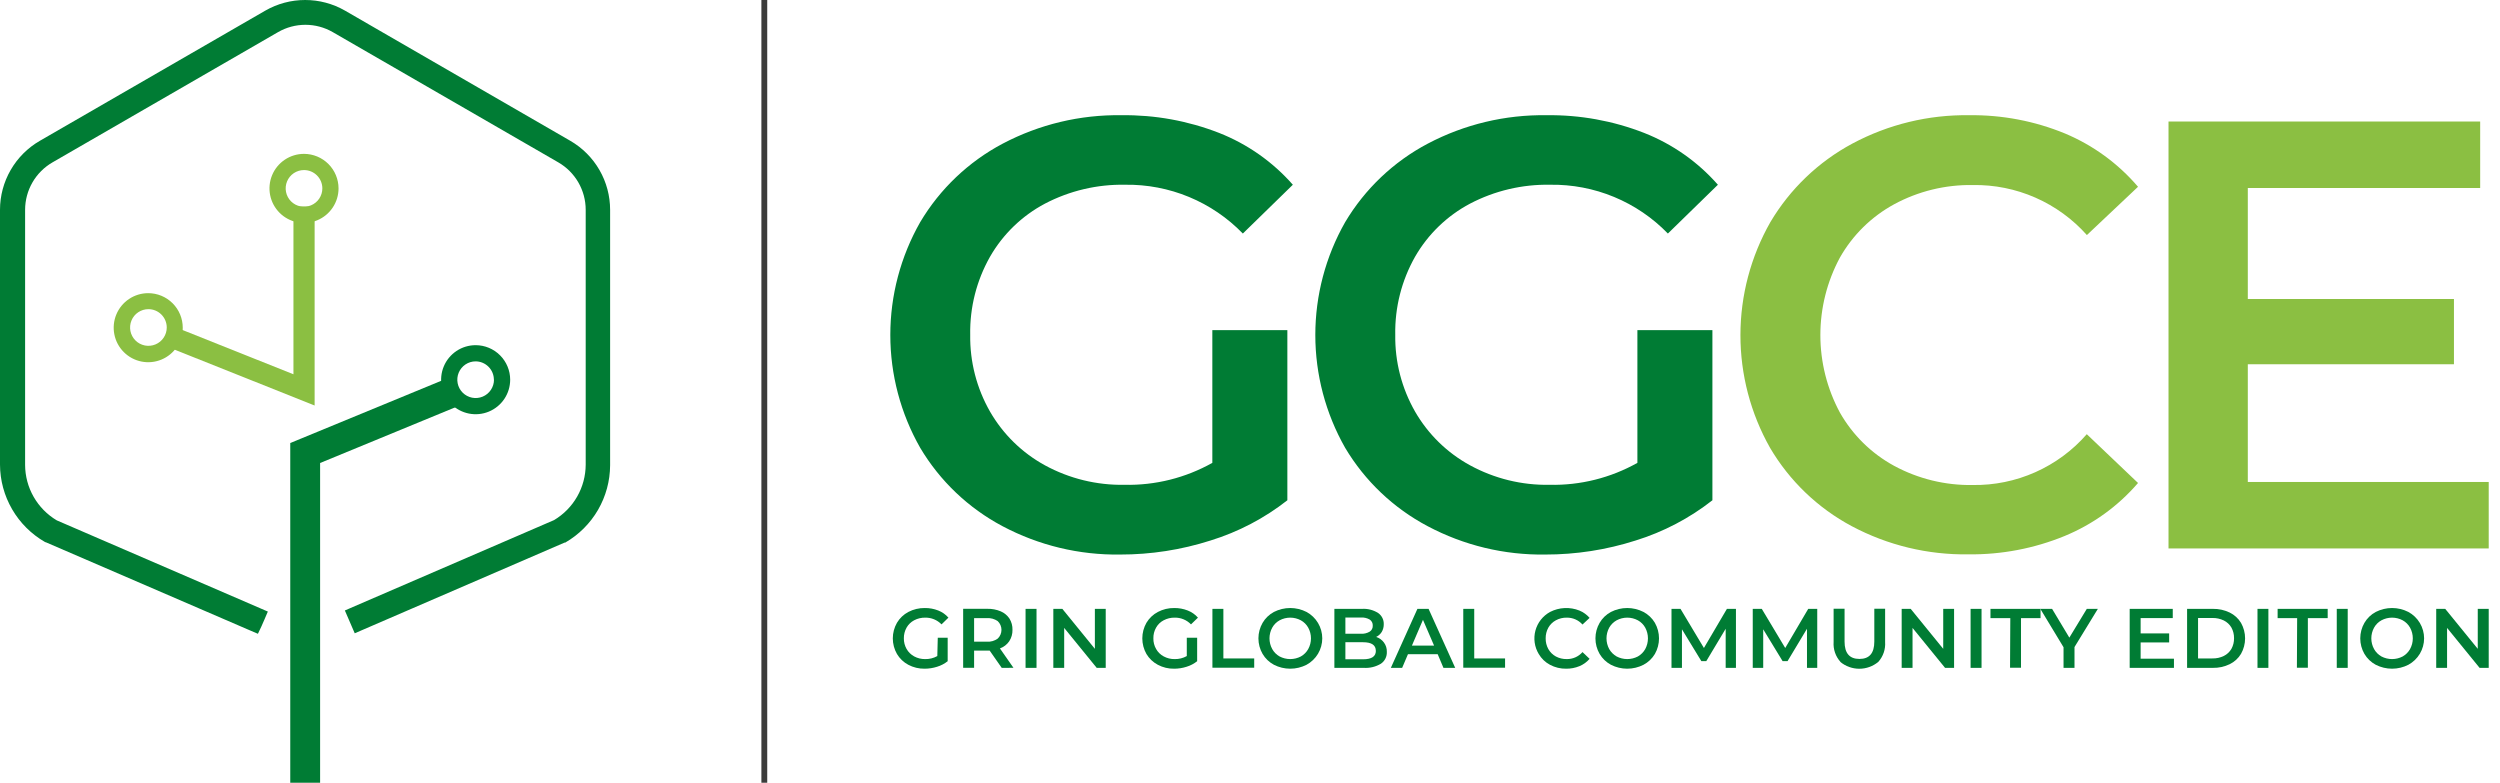 <svg width="214" height="67" viewBox="0 0 214 67" fill="none" xmlns="http://www.w3.org/2000/svg">
<path d="M65.425 0V67" stroke="#3C3C3B" stroke-width="0.5" stroke-miterlimit="10"/>
<path d="M103.776 28.257H110.198V42.823C108.234 44.364 106.005 45.532 103.62 46.268C101.121 47.067 98.512 47.472 95.889 47.469C92.381 47.522 88.916 46.686 85.817 45.042C82.897 43.495 80.458 41.173 78.769 38.333C77.093 35.39 76.211 32.061 76.211 28.674C76.211 25.288 77.093 21.959 78.769 19.016C80.463 16.166 82.911 13.838 85.843 12.29C88.971 10.643 92.463 9.808 95.998 9.862C98.853 9.825 101.69 10.339 104.351 11.376C106.78 12.332 108.945 13.853 110.668 15.814L106.387 19.991C105.081 18.644 103.514 17.578 101.781 16.86C100.048 16.142 98.186 15.786 96.311 15.814C93.923 15.769 91.562 16.325 89.445 17.433C87.482 18.473 85.853 20.047 84.747 21.974C83.594 24.01 83.008 26.318 83.05 28.657C83.016 30.962 83.602 33.234 84.747 35.235C85.861 37.169 87.487 38.759 89.445 39.83C91.533 40.968 93.881 41.543 96.259 41.5C98.888 41.557 101.483 40.908 103.776 39.621V28.257Z" fill="#007C34"/>
<path d="M140.161 28.257H146.582V42.823C144.62 44.363 142.392 45.53 140.008 46.268C137.509 47.067 134.901 47.472 132.277 47.469C128.769 47.522 125.305 46.687 122.206 45.041C119.281 43.496 116.838 41.175 115.145 38.333C113.471 35.389 112.591 32.061 112.591 28.674C112.591 25.288 113.471 21.96 115.145 19.016C116.841 16.165 119.292 13.837 122.228 12.29C125.356 10.643 128.847 9.809 132.382 9.862C135.238 9.824 138.074 10.338 140.735 11.376C143.164 12.332 145.33 13.853 147.052 15.814L142.771 19.991C141.466 18.643 139.899 17.577 138.166 16.859C136.433 16.14 134.571 15.785 132.695 15.814C130.309 15.769 127.949 16.325 125.834 17.432C123.87 18.473 122.239 20.047 121.131 21.974C119.978 24.01 119.392 26.318 119.434 28.657C119.4 30.962 119.986 33.234 121.131 35.235C122.247 37.17 123.874 38.76 125.834 39.829C127.922 40.968 130.27 41.544 132.647 41.5C135.275 41.557 137.869 40.908 140.161 39.621V28.257Z" fill="#007C34"/>
<path d="M158.512 45.041C155.607 43.491 153.186 41.17 151.516 38.333C149.85 35.385 148.976 32.056 148.981 28.671C148.985 25.285 149.868 21.959 151.542 19.016C153.226 16.176 155.654 13.85 158.564 12.29C161.64 10.646 165.083 9.81 168.57 9.862C171.38 9.827 174.168 10.359 176.767 11.428C179.177 12.439 181.317 14.001 183.015 15.988L178.638 20.121C177.414 18.747 175.908 17.654 174.224 16.915C172.539 16.176 170.714 15.809 168.875 15.84C166.526 15.801 164.207 16.367 162.14 17.484C160.195 18.543 158.585 20.125 157.494 22.053C156.397 24.09 155.823 26.369 155.823 28.683C155.823 30.997 156.397 33.275 157.494 35.313C158.584 37.236 160.191 38.815 162.132 39.873C164.198 40.99 166.517 41.556 168.866 41.517C170.712 41.545 172.541 41.17 174.227 40.419C175.913 39.667 177.416 38.558 178.629 37.167L183.015 41.343C181.304 43.331 179.149 44.887 176.724 45.885C174.115 46.953 171.319 47.485 168.501 47.452C165.021 47.506 161.584 46.676 158.512 45.041Z" fill="#8BBF42"/>
<path d="M213.034 41.257V46.947H185.625V10.402H212.303V16.093H192.412V25.594H210.058V31.18H192.412V41.257H213.034Z" fill="#8BBF42"/>
<path d="M80.273 54.589H81.121V56.6C80.851 56.814 80.543 56.975 80.213 57.075C79.868 57.185 79.507 57.241 79.144 57.241C78.659 57.248 78.18 57.133 77.752 56.906C77.349 56.692 77.013 56.372 76.78 55.98C76.547 55.575 76.424 55.114 76.424 54.646C76.424 54.178 76.547 53.717 76.78 53.311C77.013 52.917 77.351 52.596 77.756 52.382C78.19 52.156 78.672 52.041 79.161 52.047C79.556 52.042 79.948 52.114 80.315 52.259C80.65 52.389 80.948 52.599 81.185 52.87L80.595 53.447C80.415 53.261 80.199 53.113 79.959 53.014C79.72 52.915 79.463 52.866 79.203 52.87C78.873 52.864 78.546 52.941 78.253 53.095C77.981 53.238 77.756 53.456 77.603 53.723C77.446 54.004 77.365 54.322 77.37 54.644C77.366 54.962 77.447 55.275 77.603 55.552C77.757 55.82 77.982 56.04 78.253 56.188C78.542 56.345 78.866 56.423 79.195 56.418C79.558 56.426 79.918 56.337 80.234 56.159L80.273 54.589Z" fill="#007C34"/>
<path d="M85.747 57.169L84.716 55.692H83.383V57.165H82.446V52.114H84.516C84.909 52.105 85.3 52.179 85.662 52.331C85.966 52.46 86.226 52.676 86.409 52.95C86.588 53.239 86.678 53.574 86.668 53.914C86.677 54.262 86.579 54.604 86.388 54.894C86.194 55.176 85.916 55.39 85.594 55.505L86.753 57.165L85.747 57.169ZM85.408 53.171C85.137 52.981 84.808 52.889 84.478 52.912H83.383V54.928H84.478C84.81 54.953 85.14 54.858 85.408 54.661C85.508 54.565 85.588 54.449 85.643 54.321C85.697 54.193 85.726 54.055 85.726 53.916C85.726 53.777 85.697 53.639 85.643 53.511C85.588 53.383 85.508 53.267 85.408 53.171Z" fill="#007C34"/>
<path d="M87.788 52.119H88.726V57.169H87.788V52.119Z" fill="#007C34"/>
<path d="M94.65 52.119V57.169H93.878L91.094 53.749V57.169H90.165V52.119H90.937L93.721 55.54V52.119H94.65Z" fill="#007C34"/>
<path d="M101.589 54.589H102.476V56.6C102.206 56.814 101.898 56.975 101.568 57.075C101.224 57.186 100.864 57.242 100.503 57.241C100.018 57.249 99.539 57.134 99.111 56.906C98.707 56.692 98.369 56.372 98.135 55.981C97.904 55.574 97.782 55.114 97.782 54.646C97.782 54.178 97.904 53.718 98.135 53.311C98.37 52.917 98.709 52.596 99.115 52.382C99.547 52.156 100.028 52.04 100.515 52.047C100.91 52.042 101.302 52.114 101.67 52.259C102.006 52.389 102.306 52.599 102.544 52.87L101.95 53.447C101.77 53.261 101.553 53.113 101.314 53.014C101.074 52.914 100.817 52.865 100.558 52.87C100.229 52.864 99.903 52.942 99.612 53.095C99.338 53.236 99.112 53.455 98.962 53.723C98.803 54.003 98.722 54.321 98.729 54.644C98.723 54.962 98.803 55.276 98.962 55.552C99.113 55.822 99.339 56.043 99.612 56.188C99.901 56.345 100.225 56.424 100.554 56.418C100.916 56.426 101.274 56.337 101.589 56.159V54.589Z" fill="#007C34"/>
<path d="M103.783 52.119H104.721V56.363H107.36V57.156H103.783V52.119Z" fill="#007C34"/>
<path d="M109.05 56.906C108.647 56.691 108.31 56.369 108.078 55.976C107.844 55.572 107.721 55.113 107.721 54.646C107.721 54.179 107.844 53.72 108.078 53.316C108.309 52.92 108.646 52.597 109.05 52.382C109.481 52.161 109.959 52.046 110.444 52.046C110.928 52.046 111.406 52.161 111.838 52.382C112.245 52.602 112.586 52.929 112.823 53.327C113.06 53.725 113.186 54.18 113.186 54.644C113.186 55.107 113.06 55.562 112.823 55.96C112.586 56.358 112.245 56.685 111.838 56.906C111.406 57.126 110.928 57.241 110.444 57.241C109.959 57.241 109.481 57.126 109.05 56.906ZM111.354 56.193C111.619 56.043 111.838 55.823 111.986 55.556C112.139 55.276 112.219 54.963 112.219 54.644C112.219 54.325 112.139 54.011 111.986 53.731C111.839 53.465 111.62 53.246 111.354 53.099C111.074 52.949 110.761 52.87 110.444 52.87C110.126 52.87 109.813 52.949 109.533 53.099C109.267 53.246 109.048 53.465 108.901 53.731C108.748 54.011 108.668 54.325 108.668 54.644C108.668 54.963 108.748 55.276 108.901 55.556C109.049 55.823 109.268 56.043 109.533 56.193C109.814 56.34 110.126 56.417 110.444 56.417C110.761 56.417 111.073 56.34 111.354 56.193Z" fill="#007C34"/>
<path d="M118.466 55.001C118.636 55.231 118.723 55.512 118.713 55.798C118.722 55.996 118.68 56.194 118.592 56.371C118.504 56.549 118.371 56.701 118.207 56.813C117.764 57.078 117.251 57.203 116.735 57.169H114.223V52.119H116.586C117.072 52.089 117.554 52.212 117.966 52.471C118.121 52.578 118.246 52.723 118.331 52.891C118.416 53.059 118.456 53.246 118.449 53.435C118.453 53.667 118.393 53.896 118.275 54.097C118.16 54.28 117.995 54.427 117.8 54.521C118.067 54.607 118.3 54.775 118.466 55.001ZM115.165 52.858V54.249H116.493C116.756 54.266 117.017 54.204 117.244 54.071C117.33 54.017 117.399 53.94 117.445 53.85C117.491 53.76 117.513 53.659 117.507 53.558C117.514 53.455 117.493 53.352 117.447 53.259C117.4 53.167 117.331 53.088 117.244 53.032C117.016 52.903 116.755 52.842 116.493 52.858H115.165ZM117.77 55.705C117.77 55.221 117.405 54.975 116.68 54.975H115.165V56.435H116.68C117.41 56.435 117.775 56.193 117.775 55.705H117.77Z" fill="#007C34"/>
<path d="M123.067 56.002H120.52L120.024 57.169H119.056L121.331 52.119H122.286L124.565 57.169H123.559L123.067 56.002ZM122.757 55.264L121.806 53.057L120.86 55.264H122.757Z" fill="#007C34"/>
<path d="M125.256 52.119H126.194V56.363H128.834V57.156H125.256V52.119Z" fill="#007C34"/>
<path d="M132.678 56.906C132.277 56.693 131.944 56.373 131.715 55.98C131.535 55.682 131.417 55.351 131.369 55.006C131.32 54.661 131.342 54.31 131.433 53.974C131.524 53.637 131.681 53.323 131.897 53.049C132.113 52.776 132.381 52.549 132.687 52.382C133.073 52.184 133.497 52.07 133.93 52.05C134.364 52.029 134.796 52.102 135.199 52.263C135.534 52.402 135.832 52.617 136.069 52.891L135.462 53.46C135.293 53.271 135.084 53.12 134.852 53.018C134.619 52.917 134.367 52.866 134.113 52.87C133.787 52.864 133.465 52.943 133.179 53.099C132.911 53.244 132.689 53.462 132.538 53.727C132.383 54.007 132.305 54.323 132.309 54.644C132.304 54.964 132.383 55.28 132.538 55.56C132.689 55.827 132.911 56.046 133.179 56.193C133.466 56.347 133.788 56.424 134.113 56.417C134.368 56.422 134.62 56.37 134.854 56.267C135.087 56.164 135.294 56.011 135.462 55.819L136.069 56.396C135.833 56.671 135.535 56.886 135.199 57.024C134.838 57.172 134.452 57.245 134.062 57.241C133.58 57.248 133.104 57.133 132.678 56.906Z" fill="#007C34"/>
<path d="M137.898 56.906C137.496 56.691 137.159 56.369 136.927 55.976C136.693 55.572 136.57 55.113 136.57 54.646C136.57 54.179 136.693 53.72 136.927 53.316C137.158 52.92 137.494 52.597 137.898 52.382C138.329 52.161 138.806 52.046 139.29 52.046C139.774 52.046 140.251 52.161 140.682 52.382C141.086 52.597 141.424 52.918 141.658 53.311C141.889 53.718 142.011 54.178 142.011 54.646C142.011 55.114 141.889 55.574 141.658 55.98C141.424 56.372 141.086 56.692 140.682 56.906C140.251 57.126 139.774 57.241 139.29 57.241C138.806 57.241 138.329 57.126 137.898 56.906ZM140.203 56.193C140.468 56.043 140.687 55.822 140.835 55.556C140.985 55.276 141.064 54.962 141.064 54.644C141.064 54.325 140.985 54.012 140.835 53.731C140.688 53.465 140.469 53.246 140.203 53.099C139.923 52.949 139.61 52.87 139.292 52.87C138.975 52.87 138.662 52.949 138.382 53.099C138.116 53.247 137.896 53.466 137.746 53.731C137.595 54.012 137.516 54.325 137.516 54.644C137.516 54.962 137.595 55.276 137.746 55.556C137.897 55.822 138.117 56.042 138.382 56.193C138.663 56.34 138.975 56.417 139.292 56.417C139.61 56.417 139.922 56.34 140.203 56.193Z" fill="#007C34"/>
<path d="M147.718 57.169V53.821L146.059 56.592H145.635L143.975 53.868V57.169H143.08V52.119H143.852L145.855 55.468L147.824 52.119H148.597V57.169H147.718Z" fill="#007C34"/>
<path d="M154.678 57.169V53.821L153.015 56.592H152.59L150.931 53.868V57.169H150.035V52.119H150.808L152.815 55.468L154.784 52.119H155.556V57.169H154.678Z" fill="#007C34"/>
<path d="M157.543 56.655C157.336 56.426 157.177 56.158 157.077 55.866C156.976 55.575 156.935 55.266 156.957 54.958V52.106H157.895V54.92C157.895 55.913 158.319 56.405 159.168 56.405C160.017 56.405 160.441 55.913 160.441 54.92V52.106H161.366V54.958C161.387 55.265 161.347 55.574 161.247 55.865C161.147 56.157 160.99 56.425 160.785 56.655C160.327 57.036 159.751 57.245 159.155 57.245C158.56 57.245 157.983 57.036 157.526 56.655H157.543Z" fill="#007C34"/>
<path d="M167.269 52.119V57.169H166.497L163.713 53.749V57.169H162.783V52.119H163.556L166.34 55.54V52.119H167.269Z" fill="#007C34"/>
<path d="M168.682 52.119H169.62V57.169H168.682V52.119Z" fill="#007C34"/>
<path d="M172.082 52.913H170.384V52.119H174.67V52.913H172.998V57.156H172.06L172.082 52.913Z" fill="#007C34"/>
<path d="M177.577 55.387V57.169H176.639V55.404L174.653 52.119H175.659L177.136 54.581L178.63 52.119H179.576L177.577 55.387Z" fill="#007C34"/>
<path d="M186.09 56.384V57.169H182.301V52.119H185.988V52.908H183.238V54.22H185.679V54.992H183.238V56.384H186.09Z" fill="#007C34"/>
<path d="M187.215 52.119H189.426C189.922 52.11 190.413 52.218 190.86 52.433C191.263 52.628 191.601 52.936 191.832 53.32C192.06 53.724 192.18 54.18 192.18 54.644C192.18 55.108 192.06 55.564 191.832 55.968C191.602 56.352 191.264 56.66 190.86 56.855C190.414 57.072 189.922 57.179 189.426 57.169H187.215V52.119ZM189.379 56.362C189.718 56.371 190.054 56.298 190.359 56.15C190.631 56.017 190.857 55.806 191.009 55.543C191.163 55.264 191.24 54.95 191.234 54.631C191.239 54.312 191.162 53.998 191.009 53.718C190.856 53.457 190.63 53.246 190.359 53.112C190.054 52.965 189.718 52.892 189.379 52.9H188.153V56.362H189.379Z" fill="#007C34"/>
<path d="M193.241 52.119H194.174V57.169H193.241V52.119Z" fill="#007C34"/>
<path d="M196.636 52.913H194.964V52.119H199.25V52.913H197.553V57.156H196.615L196.636 52.913Z" fill="#007C34"/>
<path d="M200.027 52.119H200.964V57.169H200.027V52.119Z" fill="#007C34"/>
<path d="M203.366 56.906C202.964 56.691 202.627 56.369 202.395 55.976C202.161 55.572 202.038 55.113 202.038 54.646C202.038 54.179 202.161 53.72 202.395 53.316C202.626 52.92 202.962 52.597 203.366 52.382C203.798 52.161 204.276 52.046 204.76 52.046C205.245 52.046 205.723 52.161 206.154 52.382C206.562 52.602 206.903 52.929 207.14 53.327C207.377 53.725 207.503 54.18 207.503 54.644C207.503 55.107 207.377 55.562 207.14 55.96C206.903 56.358 206.562 56.685 206.154 56.906C205.723 57.126 205.245 57.241 204.76 57.241C204.276 57.241 203.798 57.126 203.366 56.906ZM205.671 56.193C205.936 56.043 206.155 55.823 206.303 55.556C206.456 55.276 206.536 54.963 206.536 54.644C206.536 54.325 206.456 54.011 206.303 53.731C206.156 53.465 205.937 53.246 205.671 53.099C205.391 52.949 205.078 52.87 204.76 52.87C204.443 52.87 204.13 52.949 203.85 53.099C203.584 53.246 203.365 53.465 203.218 53.731C203.065 54.011 202.985 54.325 202.985 54.644C202.985 54.963 203.065 55.276 203.218 55.556C203.366 55.823 203.585 56.043 203.85 56.193C204.131 56.34 204.443 56.417 204.76 56.417C205.078 56.417 205.39 56.34 205.671 56.193Z" fill="#007C34"/>
<path d="M213.034 52.119V57.169H212.253L209.469 53.749V57.169H208.54V52.119H209.312L212.096 55.54V52.119H213.034Z" fill="#007C34"/>
<path d="M48.818 12.053L29.533 0.91C28.495 0.314 27.319 0 26.121 0C24.924 0 23.748 0.314 22.71 0.91L3.412 12.053C2.375 12.652 1.514 13.513 0.915 14.55C0.316 15.586 0 16.763 0 17.96V39.774C0.006 41.116 0.363 42.432 1.037 43.593C1.71 44.754 2.676 45.718 3.838 46.388L3.877 46.414H3.915L21.4 53.962L22.078 54.252L22.377 53.621L22.637 53.029L22.927 52.35L22.249 52.056L4.857 44.542C4.035 44.052 3.353 43.357 2.878 42.525C2.403 41.694 2.152 40.753 2.149 39.795V17.96C2.15 17.136 2.367 16.326 2.779 15.613C3.192 14.899 3.785 14.307 4.499 13.896L23.797 2.752C24.51 2.34 25.319 2.123 26.143 2.123C26.966 2.123 27.775 2.34 28.488 2.752L47.786 13.896C48.5 14.307 49.093 14.899 49.506 15.613C49.918 16.326 50.136 17.136 50.136 17.96V39.774C50.133 40.731 49.882 41.672 49.407 42.504C48.933 43.336 48.251 44.031 47.428 44.52L30.198 51.962L29.52 52.257L29.814 52.935L30.07 53.528L30.365 54.21L31.043 53.916L48.332 46.444H48.353H48.387C49.549 45.773 50.515 44.809 51.189 43.648C51.862 42.488 52.22 41.171 52.226 39.829V17.96C52.225 16.763 51.911 15.587 51.312 14.55C50.714 13.514 49.854 12.652 48.818 12.053Z" fill="#007C34"/>
<path d="M38.677 32.221L24.846 37.923V67H27.401V39.633L39.653 34.584L38.677 32.221Z" fill="#007C34"/>
<path d="M40.715 29.547C40.131 29.547 39.559 29.72 39.073 30.045C38.587 30.37 38.208 30.831 37.985 31.371C37.761 31.911 37.703 32.506 37.816 33.079C37.931 33.652 38.212 34.179 38.625 34.592C39.039 35.005 39.565 35.287 40.139 35.401C40.712 35.515 41.306 35.456 41.846 35.233C42.386 35.009 42.848 34.63 43.173 34.144C43.497 33.658 43.671 33.087 43.671 32.502C43.67 31.719 43.358 30.968 42.804 30.414C42.25 29.86 41.499 29.548 40.715 29.547ZM42.285 32.502C42.285 32.813 42.193 33.116 42.02 33.374C41.848 33.632 41.603 33.834 41.316 33.952C41.029 34.071 40.714 34.102 40.409 34.042C40.105 33.981 39.825 33.831 39.605 33.612C39.386 33.393 39.236 33.113 39.176 32.809C39.115 32.504 39.147 32.188 39.265 31.902C39.384 31.615 39.585 31.37 39.843 31.197C40.101 31.025 40.405 30.933 40.715 30.933C41.13 30.935 41.527 31.102 41.819 31.396C42.112 31.69 42.276 32.088 42.276 32.502H42.285Z" fill="#007C34"/>
<path d="M25.119 17.687V32.038L14.581 27.833L13.907 29.517L26.932 34.712V17.687H25.119Z" fill="#8BBF42"/>
<path d="M26.023 13.171C25.439 13.171 24.867 13.344 24.381 13.669C23.895 13.994 23.516 14.455 23.293 14.995C23.069 15.535 23.01 16.13 23.124 16.703C23.238 17.276 23.52 17.803 23.933 18.216C24.347 18.63 24.873 18.911 25.447 19.025C26.02 19.139 26.614 19.081 27.154 18.857C27.694 18.633 28.156 18.254 28.48 17.768C28.805 17.282 28.979 16.711 28.979 16.126C28.977 15.343 28.666 14.592 28.112 14.038C27.558 13.484 26.806 13.172 26.023 13.171ZM27.593 16.126C27.593 16.437 27.5 16.74 27.328 16.998C27.156 17.256 26.91 17.457 26.624 17.576C26.337 17.695 26.021 17.726 25.717 17.666C25.413 17.605 25.133 17.456 24.913 17.236C24.694 17.017 24.544 16.737 24.484 16.433C24.423 16.128 24.454 15.812 24.573 15.526C24.692 15.239 24.893 14.994 25.151 14.821C25.409 14.649 25.713 14.557 26.023 14.557C26.439 14.557 26.838 14.722 27.133 15.017C27.427 15.311 27.593 15.71 27.593 16.126Z" fill="#8BBF42"/>
<path d="M12.687 25.095C12.103 25.095 11.531 25.268 11.045 25.593C10.559 25.918 10.181 26.38 9.957 26.92C9.733 27.46 9.675 28.054 9.789 28.627C9.903 29.201 10.184 29.727 10.598 30.14C11.011 30.554 11.537 30.835 12.111 30.949C12.684 31.063 13.278 31.005 13.818 30.781C14.358 30.557 14.82 30.179 15.145 29.693C15.47 29.207 15.643 28.635 15.643 28.051C15.643 27.267 15.331 26.515 14.777 25.961C14.223 25.407 13.471 25.095 12.687 25.095ZM14.274 28.034C14.274 28.344 14.182 28.647 14.009 28.905C13.837 29.164 13.592 29.365 13.305 29.483C13.018 29.602 12.703 29.633 12.398 29.573C12.094 29.512 11.814 29.363 11.595 29.143C11.375 28.924 11.226 28.644 11.165 28.34C11.105 28.035 11.136 27.72 11.255 27.433C11.373 27.146 11.574 26.901 11.832 26.729C12.091 26.556 12.394 26.464 12.704 26.464C13.121 26.464 13.52 26.63 13.814 26.924C14.108 27.218 14.274 27.617 14.274 28.034Z" fill="#8BBF42"/>
</svg>
